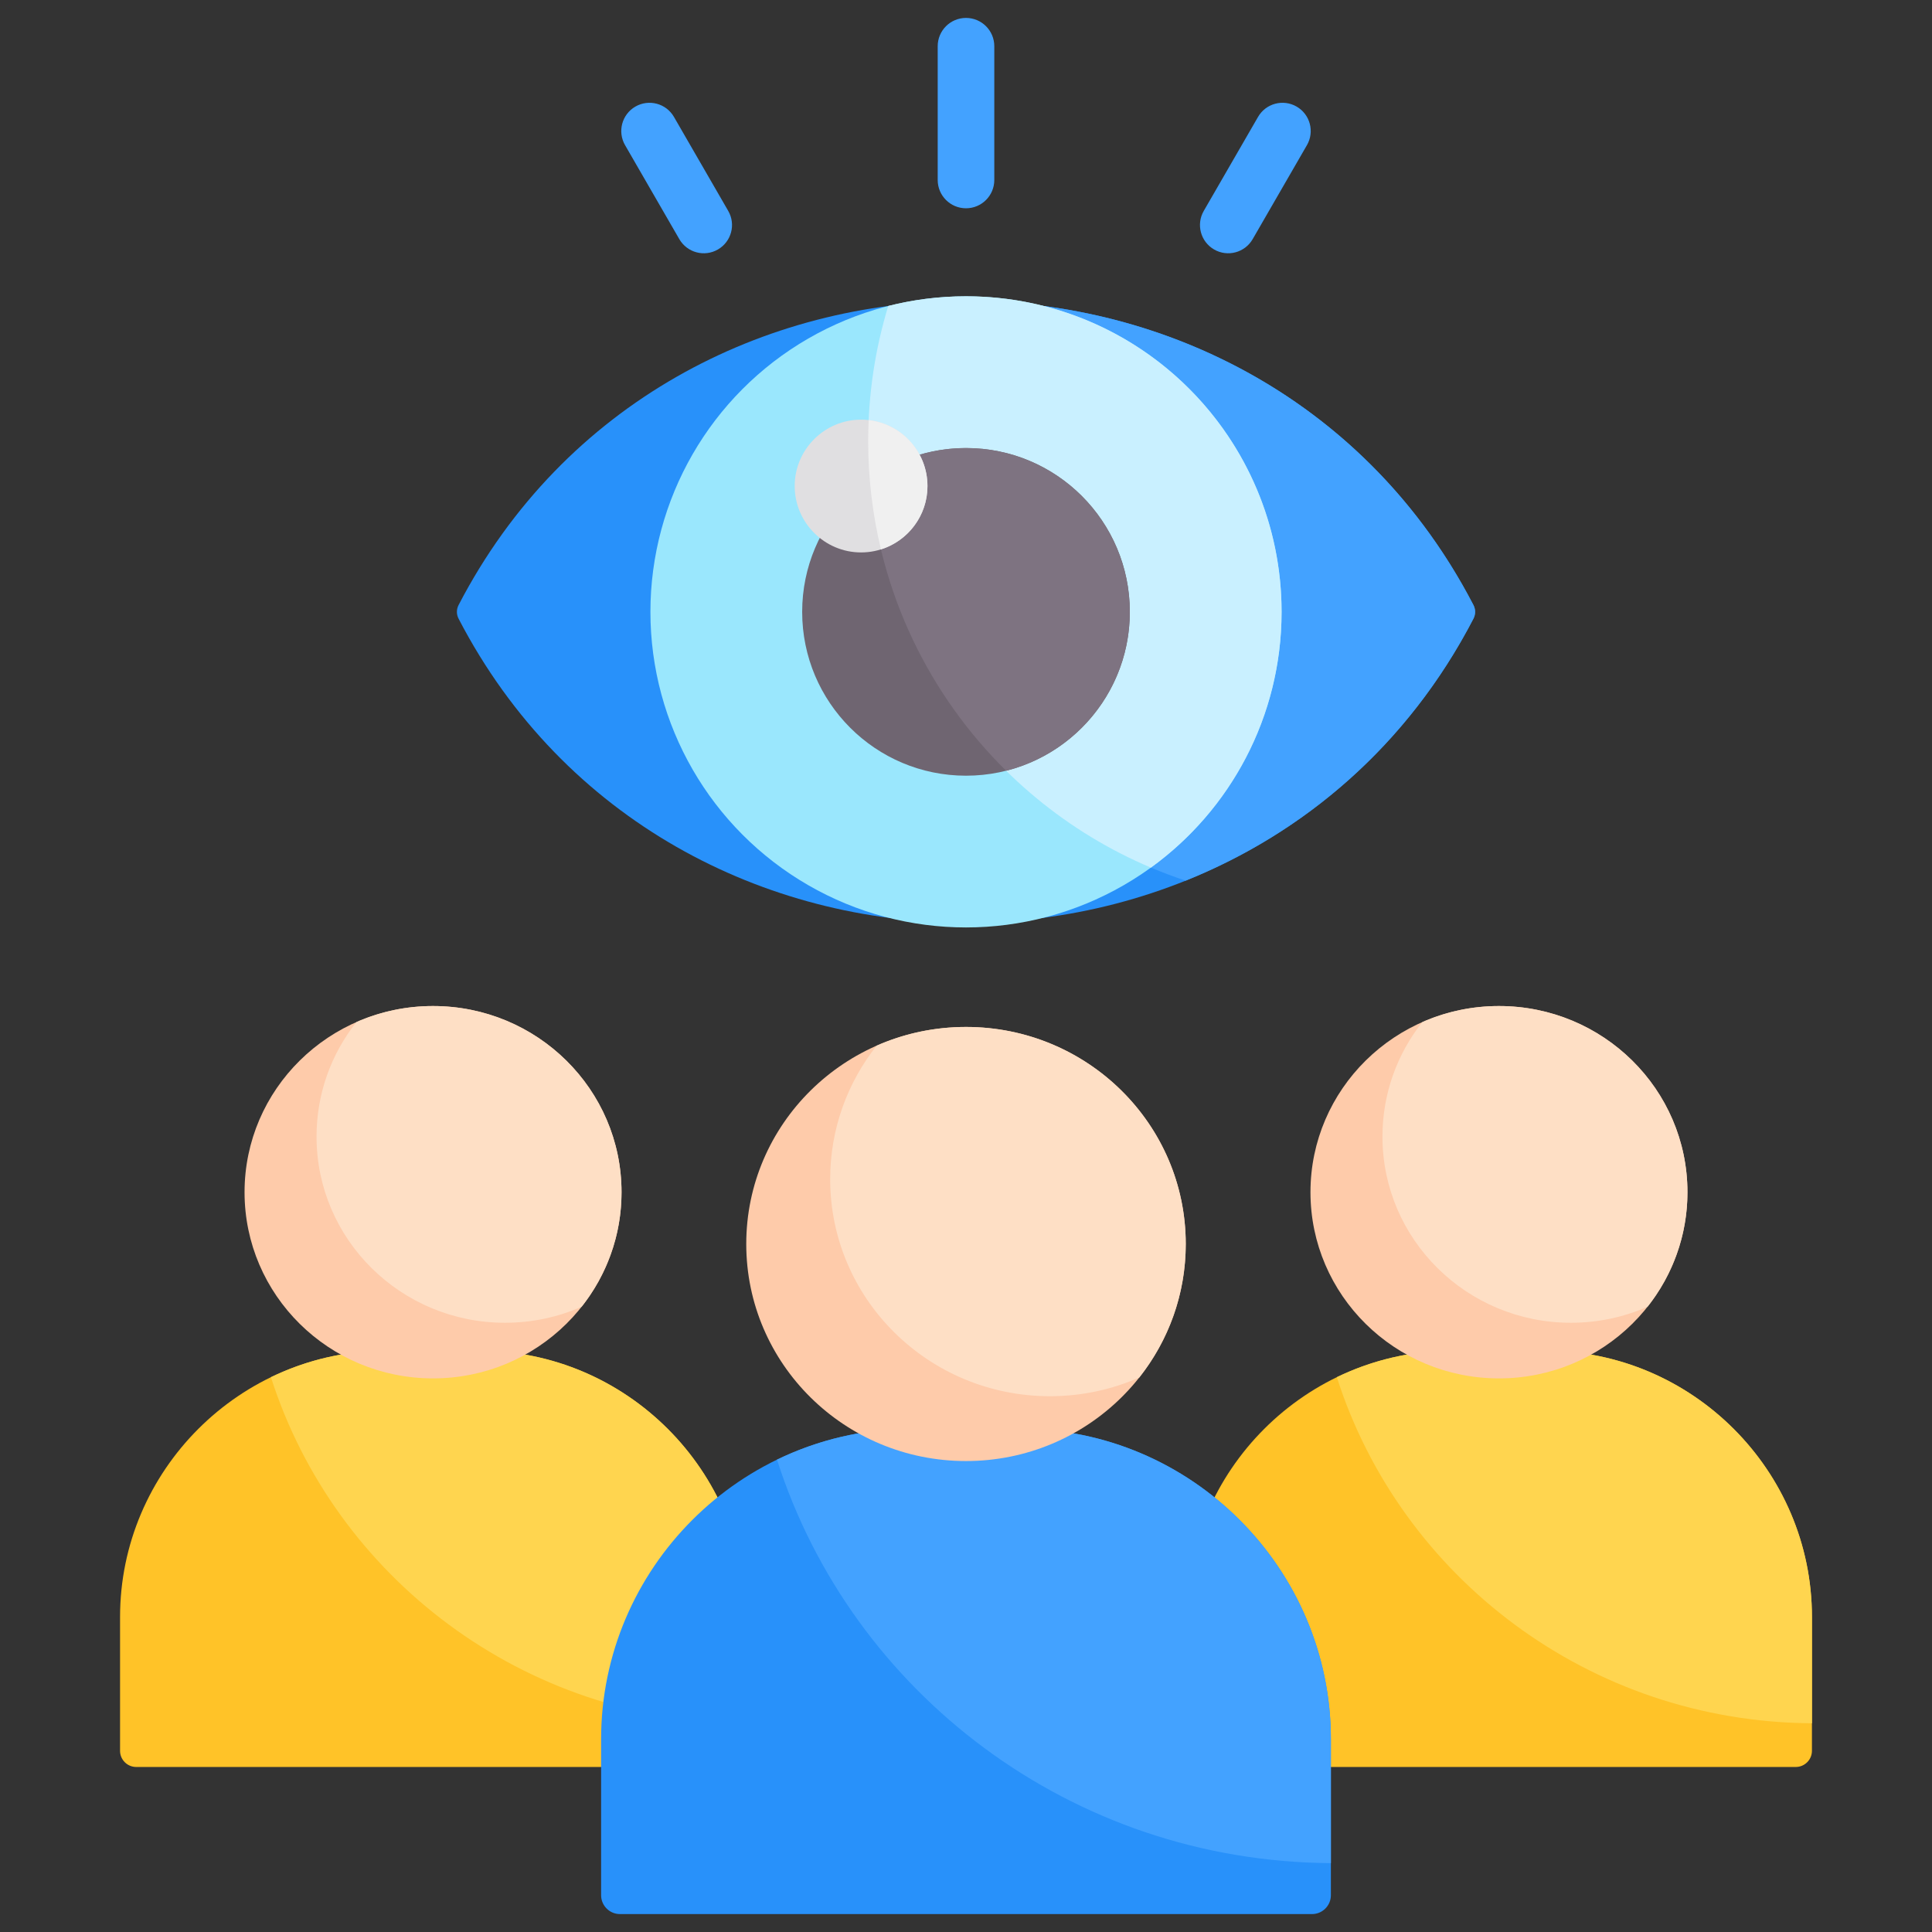 <svg xmlns="http://www.w3.org/2000/svg" id="Layer_1" viewBox="0 0 512 512"><rect x="0" y="0" width="512" height="512" fill="#333333" stroke="none"/><g clip-rule="evenodd" fill-rule="evenodd"><g><path d="m193.427 468.267h-157.334c-2.353 0-4.277-1.925-4.277-4.279v-35.47c0-38.813 31.755-70.568 70.568-70.568h24.753c38.813 0 70.568 31.755 70.568 70.568v35.47c-.001 2.352-1.926 4.278-4.278 4.279z" fill="#ffc328"></path><path d="m71.797 364.967c9.266-4.494 19.646-7.018 30.588-7.018h24.753c38.813 0 70.568 31.756 70.568 70.568v28.167c-59.076-.367-109.003-38.8-125.909-91.717z" fill="#ffd54f"></path><ellipse cx="114.76" cy="315.949" fill="#fecbaa" rx="49.951" ry="49.338"></ellipse><path d="m114.76 266.61c-7.232 0-14.105 1.52-20.31 4.252-6.619 8.37-10.564 18.902-10.564 30.346 0 27.249 22.363 49.339 49.951 49.339 7.232 0 14.105-1.52 20.311-4.252 6.619-8.369 10.565-18.902 10.565-30.346 0-27.249-22.363-49.338-49.951-49.338h-.002z" fill="#fedfc5"></path></g><g><path d="m475.906 468.267h-157.334c-2.353 0-4.277-1.925-4.277-4.279v-35.47c0-38.813 31.755-70.568 70.568-70.568h24.753c38.813 0 70.568 31.755 70.568 70.568v35.47c0 2.352-1.925 4.278-4.278 4.279z" fill="#ffc328"></path><path d="m354.276 364.967c9.266-4.494 19.646-7.018 30.588-7.018h24.753c38.813 0 70.568 31.756 70.568 70.568v28.167c-59.076-.367-109.003-38.8-125.909-91.717z" fill="#ffd54f"></path><ellipse cx="397.239" cy="315.949" fill="#fecbaa" rx="49.951" ry="49.338"></ellipse><path d="m397.24 266.61c-7.232 0-14.105 1.52-20.31 4.252-6.619 8.37-10.564 18.902-10.564 30.346 0 27.249 22.363 49.339 49.951 49.339 7.232 0 14.105-1.52 20.311-4.252 6.619-8.369 10.565-18.902 10.565-30.346 0-27.249-22.363-49.338-49.951-49.338h-.002z" fill="#fedfc5"></path></g><g><path d="m347.713 507.25h-183.426c-2.743 0-4.987-2.244-4.987-4.988v-41.352c0-45.249 37.022-82.271 82.27-82.271h28.858c45.249 0 82.27 37.022 82.27 82.271v41.352c.001 2.743-2.243 4.987-4.985 4.988z" fill="#2891fa"></path><path d="m205.913 386.821c10.802-5.239 22.904-8.182 35.66-8.182h28.858c45.249 0 82.271 37.022 82.271 82.27v32.839c-68.872-.429-127.079-45.235-146.789-106.928z" fill="#43a2ff"></path><ellipse cx="256" cy="329.673" fill="#fecbaa" rx="58.235" ry="57.52"></ellipse><path d="m256 272.153c-8.432 0-16.445 1.772-23.678 4.957-7.717 9.758-12.316 22.037-12.316 35.379 0 31.768 26.072 57.52 58.235 57.52 8.432 0 16.445-1.772 23.679-4.957 7.716-9.758 12.316-22.037 12.316-35.379 0-31.768-26.072-57.52-58.235-57.52z" fill="#fedfc5"></path></g><g><path d="m121.548 160.304c55.783-107.411 213.122-107.412 268.904 0 .621 1.194.621 2.5 0 3.694-55.782 107.412-213.121 107.411-268.904 0-.621-1.194-.621-2.5 0-3.694z" fill="#2891fa"></path><path d="m235.389 81.102c59.69-7.842 123.565 18.552 155.063 79.202.621 1.194.621 2.5 0 3.694-17.506 33.709-45.016 56.833-76.249 69.384-48.865-16.159-84.127-62.199-84.127-116.481 0-12.454 1.862-24.473 5.313-35.799z" fill="#43a2ff"></path><circle cx="256" cy="162.151" fill="#9ae7fd" r="83.632"></circle><path d="m256 78.519c46.189 0 83.632 37.443 83.632 83.632 0 27.887-13.652 52.582-34.635 67.777-44.028-18.621-74.921-62.216-74.921-113.027 0-12.463 1.865-24.489 5.32-35.821 6.591-1.67 13.493-2.561 20.604-2.561z" fill="#c9f0ff"></path><circle cx="256" cy="162.151" fill="#6f6571" r="43.416"></circle><path d="m256 118.735c23.978 0 43.416 19.438 43.416 43.416 0 20.309-13.946 37.359-32.783 42.102-20.316-20.029-33.677-47.089-36.14-77.236 7.162-5.207 15.975-8.282 25.507-8.282z" fill="#7e7381"></path><path d="m228.194 146.4c9.691 0 17.594-7.904 17.594-17.594s-7.904-17.593-17.594-17.593-17.594 7.904-17.594 17.593c0 9.691 7.904 17.594 17.594 17.594z" fill="#e0dfe1"></path><path d="m230.207 111.328c8.769.999 15.581 8.442 15.581 17.478 0 7.883-5.184 14.554-12.329 16.792-2.207-9.207-3.384-18.814-3.384-28.697.001-1.868.05-3.725.132-5.573z" fill="#f0f0f0"></path><path d="m263.5 47.697c0 4.142-3.358 7.5-7.5 7.5s-7.5-3.358-7.5-7.5v-35.447c0-4.142 3.358-7.5 7.5-7.5s7.5 3.358 7.5 7.5zm68.464 15.689c-2.071 3.576-6.649 4.796-10.225 2.725s-4.796-6.649-2.725-10.225l14.384-24.912c2.071-3.576 6.649-4.796 10.225-2.725s4.796 6.649 2.725 10.225zm-138.98-7.499c2.071 3.576.851 8.154-2.725 10.225s-8.154.851-10.225-2.725l-14.383-24.912c-2.071-3.576-.851-8.154 2.725-10.225s8.154-.851 10.225 2.725z" fill="#43a2ff"></path></g></g></svg>